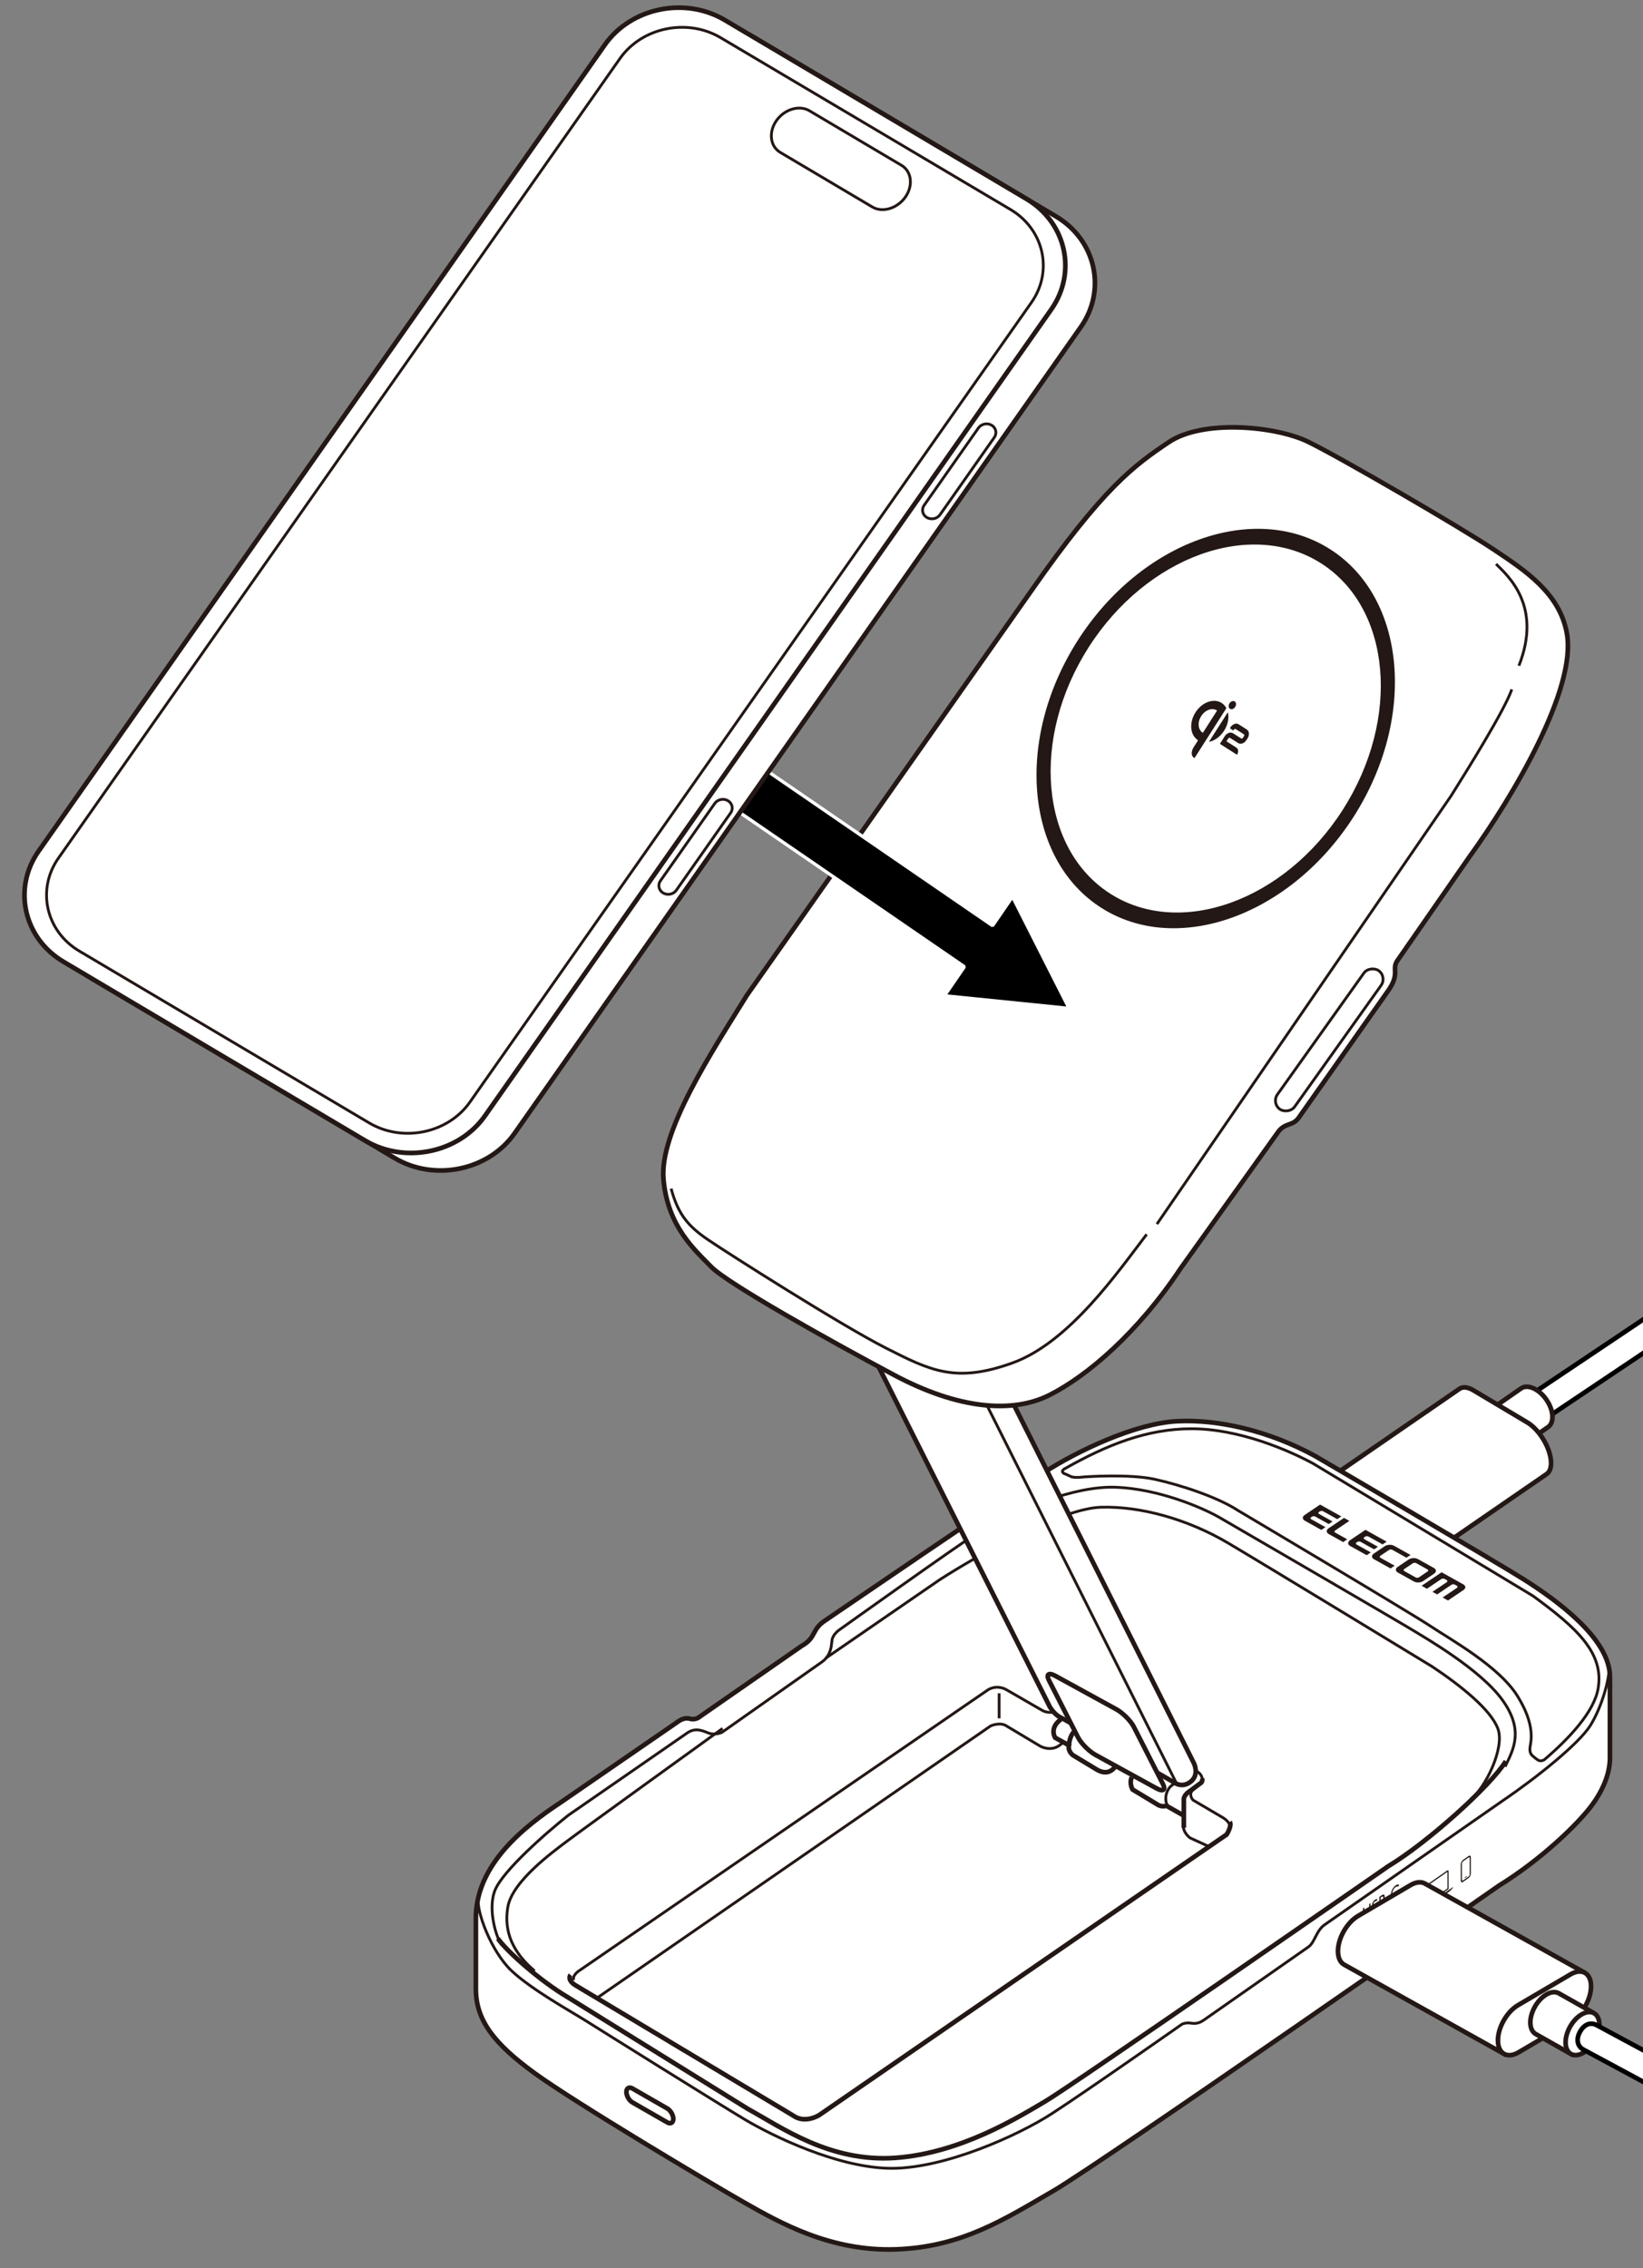 <?xml version="1.0" encoding="UTF-8"?>
<svg xmlns="http://www.w3.org/2000/svg" version="1.1" viewBox="0 0 250 345.116">
  <rect x="0" y="0" width="250" height="345.116" fill="#808080" stroke="none"/>
  <!-- Generator: Adobe Illustrator 29.3.0, SVG Export Plug-In . SVG Version: 2.1.0 Build 146)  -->
  <g id="_レイヤー_1" data-name="レイヤー_1">
    <g>
      <g>
        <path d="M262.228,197.719l-26.606,17.838c-1.008.605-2.016.1-2.62-.912-.604-1.011-.577-2.145.434-2.748l26.73-17.911" fill="#fff" stroke="#000" stroke-width=".709"/>
        <g>
          <path d="M230.107,220.934l5.45-3.791c.984-.685.864-2.559-.27-4.187-1.133-1.624-2.851-2.385-3.835-1.699l-5.092,3.541" fill="#fff" stroke="#231815" stroke-linejoin="round" stroke-width=".709"/>
          <path d="M226.627,218.986c-1.134-1.626-1.253-3.5-.267-4.188.983-.687,2.702.074,3.836,1.698,1.134,1.627,1.253,3.501.268,4.189-.985.687-2.703-.073-3.837-1.699Z" fill="#fff" stroke="#231815" stroke-linejoin="round" stroke-width=".709"/>
        </g>
        <g>
          <path d="M213.622,239.244l21.721-14.956c.504-.345.758-1.092.64-2.15h0c-.232-2.106-1.841-4.661-3.596-5.703l-8.196-4.885c-.879-.524-1.626-.568-2.124-.22l-21.431,14.754" fill="#fff" stroke="#231815" stroke-width=".709"/>
          <path d="M214.543,236.9c-.232-2.107-1.841-4.662-3.595-5.706l-8.198-4.884c-1.753-1.045-2.989-.18-2.756,1.924h0c.232,2.109,1.842,4.661,3.593,5.704l8.2,4.89c1.755,1.039,2.989.179,2.756-1.928h0Z" fill="#fff" stroke="#231815" stroke-width=".709"/>
        </g>
      </g>
      <g>
        <g>
          <path d="M200.115,221.554c-6.956-3.809-14.739-5.631-21.032-5.299-6.293.331-15.07,4.471-20.204,7.784s-33.225,22.472-33.225,22.472c-2.253,1.429-1.374,2.638-3.627,3.902l-15.826,10.99s-.551.299-1.151.139-1.04-.08-1.68.28l-18,12.4c-5.64,3.72-12.96,9.48-12.96,17.64v10.8c0,4.8,2.88,8.4,9,12.84s26.64,16.68,31.92,19.68c5.28,3,13.08,7.44,23.04,7.08,9.96-.36,16.44-4.56,23.88-8.88s67.8-46.44,67.8-46.44c6.6-4.08,12.12-9.48,14.16-12.24s2.76-5.28,2.76-7.2v-12.36c0-5.76-8.011-11.606-13.2-14.88-4.25-2.682-31.654-18.708-31.654-18.708Z" fill="#fff" stroke="#231815" stroke-miterlimit="10" stroke-width=".709"/>
          <g>
            <path d="M204.098,230.739l-3.233-1.801-2.356,1.59c-.181.122-.282.282-.274.444.003.165.111.313.302.419l2.517,1.402.623-.421-2.16-1.203c-.065-.036-.106-.093-.108-.148.002-.06.038-.117.102-.16l.117-.079c.064-.043.148-.068.244-.074.093-.006.188.013.254.05l2.054,1.144.581-.392-2.054-1.144c-.065-.036-.106-.092-.108-.148-.002-.057.035-.115.103-.161l.117-.079c.063-.042.151-.07.246-.075.094-.007.189.013.254.049l2.16,1.203.618-.417Z" fill="#231815"/>
            <path d="M205,234.224l-1.843-1.027c-.064-.036-.103-.091-.11-.15.004-.059.037-.117.101-.161l2.173-1.466-.816-.455-2.356,1.59c-.181.122-.277.286-.274.444.003.165.108.311.299.418l2.203,1.227.623-.421Z" fill="#231815"/>
            <path d="M210.997,234.582l-3.231-1.8-2.356,1.59c-.181.122-.28.284-.276.443.004.165.112.314.3.419l2.518,1.403.623-.421-2.158-1.202c-.067-.038-.107-.093-.11-.15.004-.059.039-.116.103-.159l.117-.079c.064-.043.149-.067.243-.074.095-.005.189.014.256.051l2.056,1.145.581-.392-2.056-1.145c-.067-.038-.107-.093-.11-.15,0-.056.037-.114.105-.16l.117-.079c.063-.042.152-.07.244-.075.096-.006.189.013.257.051l2.158,1.202.618-.417Z" fill="#231815"/>
            <path d="M214.629,236.605l-2.517-1.402c-.192-.107-.444-.159-.711-.146-.259.01-.509.089-.693.213l-1.666,1.124c-.181.122-.284.281-.277.442.003.165.112.314.304.421l2.517,1.402.623-.421-2.16-1.203c-.068-.038-.104-.092-.109-.149.002-.06.038-.116.103-.16l1.308-.883c.063-.042.151-.07.245-.075.097-.005.185.014.253.052l2.16,1.203.621-.419Z" fill="#231815"/>
            <path d="M222.687,241.939c.18-.122.284-.282.275-.441-.004-.164-.112-.313-.301-.418l-3.306-1.842-3.044,2.055.813.453,2.179-1.471c.063-.043.156-.068.247-.074.099-.004.193.015.258.051l.327.182c.063.035.103.09.104.15.002.058-.032.116-.095.159l-2.179,1.471.712.396,2.179-1.471c.063-.043.152-.069.243-.076.1-.004.191.014.259.052l.324.18c.071.04.107.093.105.151.007.061-.029.117-.093.16l-2.179,1.471.813.453,2.358-1.592Z" fill="#231815"/>
            <path d="M218.493,239.008c-.004-.164-.109-.311-.301-.418l-2.449-1.364c-.191-.106-.44-.157-.707-.144-.263.012-.512.09-.694.213l-1.666,1.124c-.181.122-.284.281-.277.442.003.165.109.312.3.419l2.449,1.364c.192.107.44.157.708.143.261-.012.511-.089.692-.211l1.666-1.124c.182-.123.284-.283.279-.444M215.917,239.999c-.065.044-.155.07-.251.078-.094.002-.186-.015-.256-.054l-1.728-.962c-.067-.037-.108-.094-.11-.15.001-.06.036-.118.1-.161l1.308-.883c.063-.043.153-.069.248-.074.092-.005.187.015.254.052l1.728.962c.07.039.108.093.112.152,0,.057-.035.115-.098.157l-1.308.883Z" fill="#231815"/>
          </g>
          <path d="M101.531,322.947l-5.301-3.047c-.505-.29-.916-1.003-.915-1.585h0c.001-.582.415-.821.919-.531l5.301,3.047c.505.29.916,1.003.915,1.585h0c-.001.582-.415.821-.919.531Z" fill="none" stroke="#231815" stroke-miterlimit="10" stroke-width=".709"/>
          <path d="M206.045,295.705c-.085-.715.435-1.661,1.159-2.108l6.738-4.633c.726-.448,1.382-.228,1.467.487l.097.824c.085.717-.434,1.66-1.16,2.108l-6.738,4.633c-.724.447-1.381.229-1.466-.488l-.097-.824Z" fill="#fff" stroke="#231815" stroke-width=".709"/>
          <path d="M207.964,291.885c-.339.237-.576.126-.577-.336l-.002-1.163.204-.143.002,1.163c0,.361.178.373.372.238.192-.134.377-.402.377-.761l-.002-1.163.2-.14.002,1.163c0,.446-.247.912-.576,1.142ZM209.204,291.018c-.149.104-.297.159-.432.112l.115-.278c.079.035.206-.005.307-.076.149-.104.252-.261.252-.438,0-.159-.116-.165-.247-.158-.21.011-.425.043-.425-.313,0-.277.161-.595.425-.779.148-.103.283-.141.398-.119l-.109.286c-.091-.021-.168,0-.291.085-.115.08-.212.223-.212.364,0,.202.142.173.324.161.168-.012.346,0,.346.312,0,.336-.205.669-.451.841ZM210.323,290.205l-.442.309-.003-1.87.389-.272c.251-.175.428-.105.429.188,0,.215-.074.406-.169.549.115-.037.249.042.249.272,0,.233-.128.598-.453.825ZM210.233,288.636l-.154.107v.592s.136-.095.136-.095c.22-.154.27-.358.27-.515,0-.166-.087-.206-.253-.09ZM210.32,289.409l-.238.167v.556s.219-.153.219-.153c.181-.127.266-.299.266-.473,0-.161-.097-.201-.247-.097ZM210.949,288.947v-.221s.428-.299.428-.299v.221s-.428.299-.428.299ZM212.353,288.815c-.357.25-.718.133-.719-.458,0-.537.303-1.172.724-1.466.264-.185.423-.182.542-.088l-.148.272c-.1-.062-.229-.049-.389.063-.285.199-.521.645-.52,1.07,0,.478.29.513.514.356.14-.098.305-.284.429-.557l.145.057c-.112.277-.32.573-.577.752Z" fill="#231815"/>
          <g>
            <path d="M220.191,284.851c.029-.02.053-.007.053.03l.004,2.462-3.23,2.259-.004-2.462c0-.037.023-.083.052-.104l3.125-2.185M220.19,284.628l-3.125,2.185c-.126.088-.228.289-.227.449l.005,2.684,3.581-2.504-.005-2.684c0-.16-.103-.218-.228-.13h0ZM216.187,290.56v.115s.463-.148.463-.148l3.969-2.775.462-.498v-.115s-4.893,3.422-4.893,3.422Z" fill="#231815"/>
            <path d="M223.457,282.635c.097-.068.175-.023.176.1l.004,2.459c0,.123-.078.277-.175.345l-.837.585c-.097.068-.175.023-.176-.1l-.004-2.459c0-.123.078-.277.175-.345l.837-.585M223.456,282.413l-.837.585c-.193.135-.35.445-.35.69l.004,2.459c0,.245.158.335.351.2l.837-.585c.193-.135.35-.445.35-.69l-.004-2.459c0-.245-.158-.335-.351-.2h0Z" fill="#231815"/>
            <path d="M223.191,285.562l-.297.208c-.024.017-.044.006-.044-.025s.02-.069.044-.086l.297-.208c.024-.017.044-.006.044.025s-.02.069-.044.086Z" fill="#231815"/>
          </g>
          <path d="M86.809,300.501s-.6.72.72,1.56l33.48,20.04s1.44.96,3.6-.24l62.04-42.72s.84-1.32.48-1.92" fill="none" stroke="#231815" stroke-miterlimit="10" stroke-width=".709"/>
          <path d="M75.769,294.981c1.32,1.92,6.48,6.48,10.56,8.88l27.48,17.04c5.04,2.76,12.48,8.16,22.44,7.44,9.96-.72,18.764-6.226,22.844-8.626s52.11-35.726,52.11-35.726c6-3.6,15.645-12.288,17.925-16.008" fill="none" stroke="#231815" stroke-miterlimit="10" stroke-width=".709"/>
          <path d="M72.776,288.739c-.326,2.095,1.979,8.206,5.033,11.107s9.164,6.262,11.455,7.713,19.778,12.371,23.978,14.891c4.2,2.52,14.356,7.484,22.451,7.484s19.167-4.964,24.36-8.324c5.193-3.36,19.778-13.593,19.778-13.593,0,0,.518-.312,1.395-.173s1.408-.115,1.87-.416l15.913-11.128c1.08-.69,1.23-2.55,2.58-3.45l27-18.81c5.22-3.54,11.64-8.7,13.38-11.46,1.74-2.76,2.873-6.936,2.876-8.688" fill="none" stroke="#231815" stroke-miterlimit="10" stroke-width=".425"/>
          <path d="M229.014,268.814c1.293-2.634,2.913-5.574-.447-10.194s-11.64-9.36-13.38-10.44-29.22-17.04-29.22-17.04c-2.88-1.74-9.738-4.598-16.158-4.838s-14.88,3.32-21.32,7.12c-2.121,1.252-20.782,14.578-20.782,14.578,0,0-.947.654-1.096,1.509l-.128,1.004c-.107.662-.449,1.688-1.389,2.35l-15.247,10.737s-1.07.51-2.15.06-1.98-.72-3.09,0l-18.12,12.54c-3.42,2.7-9.96,8.46-11.16,11.4-1.2,2.94.261,7.513,1.067,8.402" fill="none" stroke="#231815" stroke-miterlimit="10" stroke-width=".425"/>
          <path d="M81.349,299.901c-3.18-2.7-4.74-5.82-4.08-9.72.66-3.9,6.78-8.34,9-10.02,2.22-1.68,23.68-17.163,23.68-17.163" fill="none" stroke="#231815" stroke-miterlimit="10" stroke-width=".425"/>
          <path d="M125.629,252.321l17.34-11.94c5.94-3.84,18.54-10.86,24.54-11.04,6-.18,13.2,1.8,19.38,5.46,6.18,3.66,31.02,18.78,31.02,18.78,4.32,2.88,8.94,6.54,10.02,9.48,1.08,2.94-1.991,9.131-4.146,10.686" fill="none" stroke="#231815" stroke-miterlimit="10" stroke-width=".425"/>
          <path d="M187.089,277.621s-.16-.52-1-1.04l-4.56-2.68s-.88-.96.16-1.68l.72-.64s1.36-1.08-.44-2.16l-16.84-10.24s-1.56-.56-2.72.24l-1.28.8s-1.32.76-2.6,0l-5.48-3.16s-1.28-.76-2.68.04l-62.24,42.76s-1.08.68-.84,1.44" fill="none" stroke="#231815" stroke-miterlimit="10" stroke-width=".425"/>
          <path d="M91.009,303.901l59.72-41.28s1.48-.68,2.48.04l5.08,3.04s1.52.88,2.92-.12l.76-.6" fill="none" stroke="#231815" stroke-miterlimit="10" stroke-width=".425"/>
          <path d="M183.977,280.981l-2.888-1.32s-1.16-.8-1.04-2.08" fill="none" stroke="#231815" stroke-miterlimit="10" stroke-width=".425"/>
          <path d="M180.129,278.119v-4.418s.07-.662.96-1.2l1.517-1.122s.468-.224.292-.756" fill="none" stroke="#231815" stroke-miterlimit="10" stroke-width=".709"/>
          <path d="M161.939,224.216s.448.173.997.448,2.112.057,2.112.057c0,0,6.78-.48,10.62.36s9.6,2.7,12.78,4.8c0,0,26.1,15.48,29.16,17.52,3.06,2.04,10.44,6.12,13.26,10.62,2.82,4.5,2.06,7,1.94,7.84s.28,1.2.28,1.2c0,0,.36.36.88.72s1.052-.048,1.052-.048c3.701-3.173,7.52-7.202,8.148-10.792.96-5.49-3.375-9.317-9.9-14.1l-33.48-20.16c-3.78-2.04-11.28-5.28-18.48-5.28-6.843,0-12.928,2.493-19.129,5.986,0,0-.992.424-.24.829Z" fill="none" stroke="#231815" stroke-miterlimit="10" stroke-width=".425"/>
          <path d="M172.206,270.446c-.41.902.123,1.845.123,1.845l3.937,2.378s.656.328,1.189.082l2.674,1.517" fill="none" stroke="#231815" stroke-miterlimit="10" stroke-width=".709"/>
          <path d="M169.695,268.779s-.892,1.626-2.819.477l-3.607-2.178s-.829-.598-.617-1.513l-2.091-1.148s-.966-1.448.858-2.796" fill="none" stroke="#231815" stroke-miterlimit="10" stroke-width=".709"/>
          <line x1="152.031" y1="257.651" x2="152.031" y2="261.465" fill="none" stroke="#231815" stroke-miterlimit="10" stroke-width=".425"/>
          <path d="M181.667,268.297s.842,1.664-.418,2.744c-1.179,1.01-2.294.347-2.294.347,0,0-16.836-9.717-17.69-10.122s-1.528-1.559-1.528-1.559l-34.47-68.483,21.64,7.863,34.76,69.209Z" fill="#fff" stroke="#231815" stroke-linejoin="round" stroke-width=".709"/>
          <path d="M175.988,272.125l-9.288-5.094c-.997-.547-2.199-1.754-2.672-2.683l-4.409-8.657c-.473-.929-.045-1.242.952-.695l9.288,5.094c.997.547,2.199,1.754,2.672,2.683l4.409,8.657c.473.929.045,1.242-.952.695Z" fill="#fff" stroke="#231815" stroke-miterlimit="10" stroke-width=".709"/>
          <line x1="179.001" y1="271.328" x2="148.412" y2="210.324" fill="none" stroke="#231815" stroke-miterlimit="10" stroke-width=".425"/>
          <path d="M162.651,265.566s.028-1.395.885-2.183" fill="none" stroke="#231815" stroke-miterlimit="10" stroke-width=".709"/>
          <path d="M177.709,274.761c-.6-.66-.418-2.65.932-3.31" fill="none" stroke="#231815" stroke-miterlimit="10" stroke-width=".425"/>
          <g>
            <g>
              <path d="M113.638,151.458l43.2-61.44c11.04-15.84,15.767-19.221,21.006-22.737s16.29-2.44,21.17-.072,23.251,13.061,28.203,16.362,10.073,6.68,11.195,12.774c1.545,8.393-8.135,24.793-14.855,34.073l-10.88,15.68c-1,1.36.4,1.92-1.36,4.52l-13.72,19.48c-.88,1.24-2,.72-3.04,2.04l-14.84,20.76c-6.64,10-14.32,16.48-20,19.36-5.68,2.88-13.92,2.16-23.68-3.04-9.76-5.2-25.36-13.92-27.84-16.48s-6.602-6.093-7.242-13.293,7.281-19.292,12.682-27.987Z" fill="#fff" stroke="#231815" stroke-miterlimit="10" stroke-width=".709"/>
              <rect x="189.314" y="156.624" width="25.893" height="3.22" rx="1.61" ry="1.61" transform="translate(-43.962 231.184) rotate(-54.54)" fill="none" stroke="#231815" stroke-miterlimit="10" stroke-width=".425"/>
              <path d="M227.638,85.818c1.8,1.8,7.08,6.36,3.48,15.48" fill="none" stroke="#231815" stroke-miterlimit="10" stroke-width=".425"/>
              <path d="M230.038,104.898c-1.08,3.12-6.6,12-9.24,16.2l-44.76,65.16" fill="none" stroke="#231815" stroke-miterlimit="10" stroke-width=".425"/>
              <path d="M174.478,187.818c-4.32,5.64-11.76,16.44-20.4,19.56-8.64,3.12-12.48,1.2-19.32-2.28-6.84-3.48-24-14.4-27-16.44-3-2.04-4.57-3.825-5.64-7.8" fill="none" stroke="#231815" stroke-miterlimit="10" stroke-width=".425"/>
            </g>
            <g>
              <g>
                <g>
                  <path d="M182.235,112.748l-.628.983s-.654,1.025.059,1.58c.082.058.154-.056.154-.056l1.206-1.888.272-.426.848-1.329,1.616-2.53.778-1.219s.07-.109.014-.208c-.486-.817-1.419-1.21-2.487-.926-1.563.416-2.823,2.124-2.814,3.815.005.913.378,1.634.967,2.039.085.054.015.163.015.163ZM185.156,108.175l-2.09,3.272s-.039.061-.086.031c-.362-.241-.592-.678-.595-1.233-.005-1.015.751-2.039,1.689-2.289.407-.108.781-.052,1.074.128.047.03.008.091.008.091Z" fill="#231815"/>
                  <path d="M186.71,108.56l-2.641,4.136c-.07.109-.125.195.014.163.005-.001.01-.003.015-.004,1.563-.416,2.823-2.124,2.814-3.815,0-.187-.018-.366-.049-.536-.029-.14-.085-.053-.154.055Z" fill="#231815"/>
                </g>
                <ellipse cx="187.513" cy="107.292" rx=".665" ry=".512" transform="translate(-3.838 207.578) rotate(-57.436)" fill="#231815"/>
                <g id="HvQyBM-2">
                  <path d="M187.671,111.151l-.533-.34c.098-.176.21-.337.366-.457.353-.272.688-.322.984-.133.564.354.663.424,1.225.782.388.248.44.843.109,1.354-.1.156-.202.316-.32.454-.297.333-.747.446-1.051.284-.035-.023-1.295-.827-1.339-.836-.072-.02-.158.022-.214.102l-.278.436,1.51.965c.311.198.353.684.096,1.087h0l-2.608-1.666h0l.723-1.132c.334-.523.886-.725,1.284-.471.551.352,1.242.793,1.273.8.079.024.162-.02.221-.104l.173-.271c.056-.087.055-.203-.003-.26-.022-.02-1.268-.816-1.292-.825-.079-.031-.179.015-.241.105l-.088.138.002-.011Z" fill="#231815"/>
                </g>
              </g>
              <path d="M167.565,138.131c-11.576-7.393-13.179-25.643-3.574-40.683,9.605-15.04,26.837-21.261,38.413-13.869s13.18,25.644,3.575,40.683c-9.605,15.04-26.837,21.261-38.413,13.868ZM201.032,85.726c-10.665-6.811-26.54-1.079-35.389,12.776-8.849,13.856-7.371,30.669,3.293,37.48s26.54,1.079,35.389-12.776c8.849-13.856,7.371-30.669-3.293-37.48Z" fill="#231815"/>
            </g>
          </g>
        </g>
        <polygon points="146.743 147.096 143.707 151.516 162.678 153.441 154.063 136.431 151.029 140.851 100.013 105.833 95.727 112.078 146.743 147.096" stroke="#fff" stroke-miterlimit="1" stroke-width=".5"/>
        <g>
          <path d="M60.055,176.218l-45.895-27.208c-6.059-3.592-7.761-11.165-3.783-16.83L96.533,9.49c3.978-5.665,12.19-7.361,18.248-3.769l45.895,27.208c6.059,3.592,7.761,11.165,3.783,16.83l-86.157,122.691c-3.978,5.665-12.19,7.361-18.248,3.769Z" fill="#fff" stroke="#231815" stroke-miterlimit="10" stroke-width=".709"/>
          <path d="M55.552,173.549l-45.895-27.208c-6.059-3.592-7.761-11.165-3.783-16.83L92.03,6.821c3.978-5.665,12.19-7.361,18.248-3.769l45.895,27.208c6.059,3.592,7.761,11.165,3.783,16.83l-86.157,122.691c-3.978,5.665-12.19,7.361-18.248,3.769Z" fill="#fff" stroke="#231815" stroke-miterlimit="10" stroke-width=".709"/>
          <path d="M56.172,170.862l-44.106-26.147c-5.089-3.017-6.519-9.379-3.178-14.137L94.33,8.905c3.341-4.758,10.239-6.183,15.329-3.166l44.106,26.147c5.089,3.017,6.519,9.379,3.178,14.137l-85.442,121.673c-3.341,4.758-10.239,6.183-15.329,3.166Z" fill="none" stroke="#231815" stroke-miterlimit="10" stroke-width=".425"/>
          <path d="M132.732,31.492l-14.013-8.307c-1.541-.914-1.802-3.086-.58-4.827h0c1.223-1.741,3.484-2.418,5.026-1.504l14.013,8.307c1.541.914,1.802,3.086.58,4.827h0c-1.223,1.741-3.484,2.418-5.026,1.504Z" fill="none" stroke="#231815" stroke-miterlimit="10" stroke-width=".425"/>
          <path d="M141.026,78.741h0c-.665-.394-.852-1.226-.415-1.848l8.271-11.778c.437-.622,1.338-.808,2.004-.414h0c.665.394.852,1.226.415,1.848l-8.271,11.778c-.437.622-1.338.808-2.004.414Z" fill="none" stroke="#231815" stroke-miterlimit="10" stroke-width=".425"/>
          <path d="M100.905,135.875h0c-.665-.394-.852-1.226-.415-1.848l8.271-11.778c.437-.622,1.338-.808,2.004-.414h0c.665.394.852,1.226.415,1.848l-8.271,11.778c-.437.622-1.338.808-2.004.414Z" fill="none" stroke="#231815" stroke-miterlimit="10" stroke-width=".425"/>
        </g>
      </g>
    </g>
  </g>
  <g id="_編集モード" data-name="編集モード">
    <g>
      <g>
        <path d="M229.186,312.704l-24.659-13.757c-.572-.318-.932-1.016-.941-2.01h0c-.022-1.98,1.346-4.399,3.055-5.401l7.983-4.692c.856-.503,1.634-.554,2.2-.234l24.33,13.572" fill="#fff" stroke="#231815" stroke-width=".709"/>
        <path d="M227.925,310.516c-.022-1.981,1.345-4.4,3.054-5.403l7.985-4.691c1.707-1.003,3.113-.207,3.132,1.77h0c.022,1.983-1.347,4.399-3.052,5.402l-7.987,4.696c-1.71.998-3.112.207-3.133-1.774h0Z" fill="#fff" stroke="#231815" stroke-width=".709"/>
      </g>
      <g>
        <path d="M239.411,312.745l-5.738-3.247c-1.036-.587-1.09-2.451-.118-4.165.971-1.71,2.6-2.62,3.636-2.033l5.361,3.033" fill="#fff" stroke="#231815" stroke-linejoin="round" stroke-width=".709"/>
        <path d="M242.673,310.499c.972-1.712.917-3.576-.121-4.166-1.036-.589-2.665.322-3.637,2.032-.972,1.713-.917,3.577.12,4.167,1.037.589,2.666-.32,3.637-2.033Z" fill="#fff" stroke="#231815" stroke-linejoin="round" stroke-width=".709"/>
      </g>
    </g>
    <path d="M282.495,329.861c-5.57,0-10.902-1.254-15.158-3.78l-26.446-14.235c-1.013-.583-1.029-1.739-.445-2.751.584-1.013,1.545-1.499,2.558-.918l26.47,14.248c7.605,4.512,19.804,4.179,29.054-.778l26.421-17.714c1.001-.601,2.002-.099,2.601.906.6,1.004.573,2.13-.431,2.729l-26.545,17.787c-5.569,2.995-11.968,4.506-18.08,4.506Z" fill="#fff" stroke="#000" stroke-width=".709"/>
  </g>
</svg>